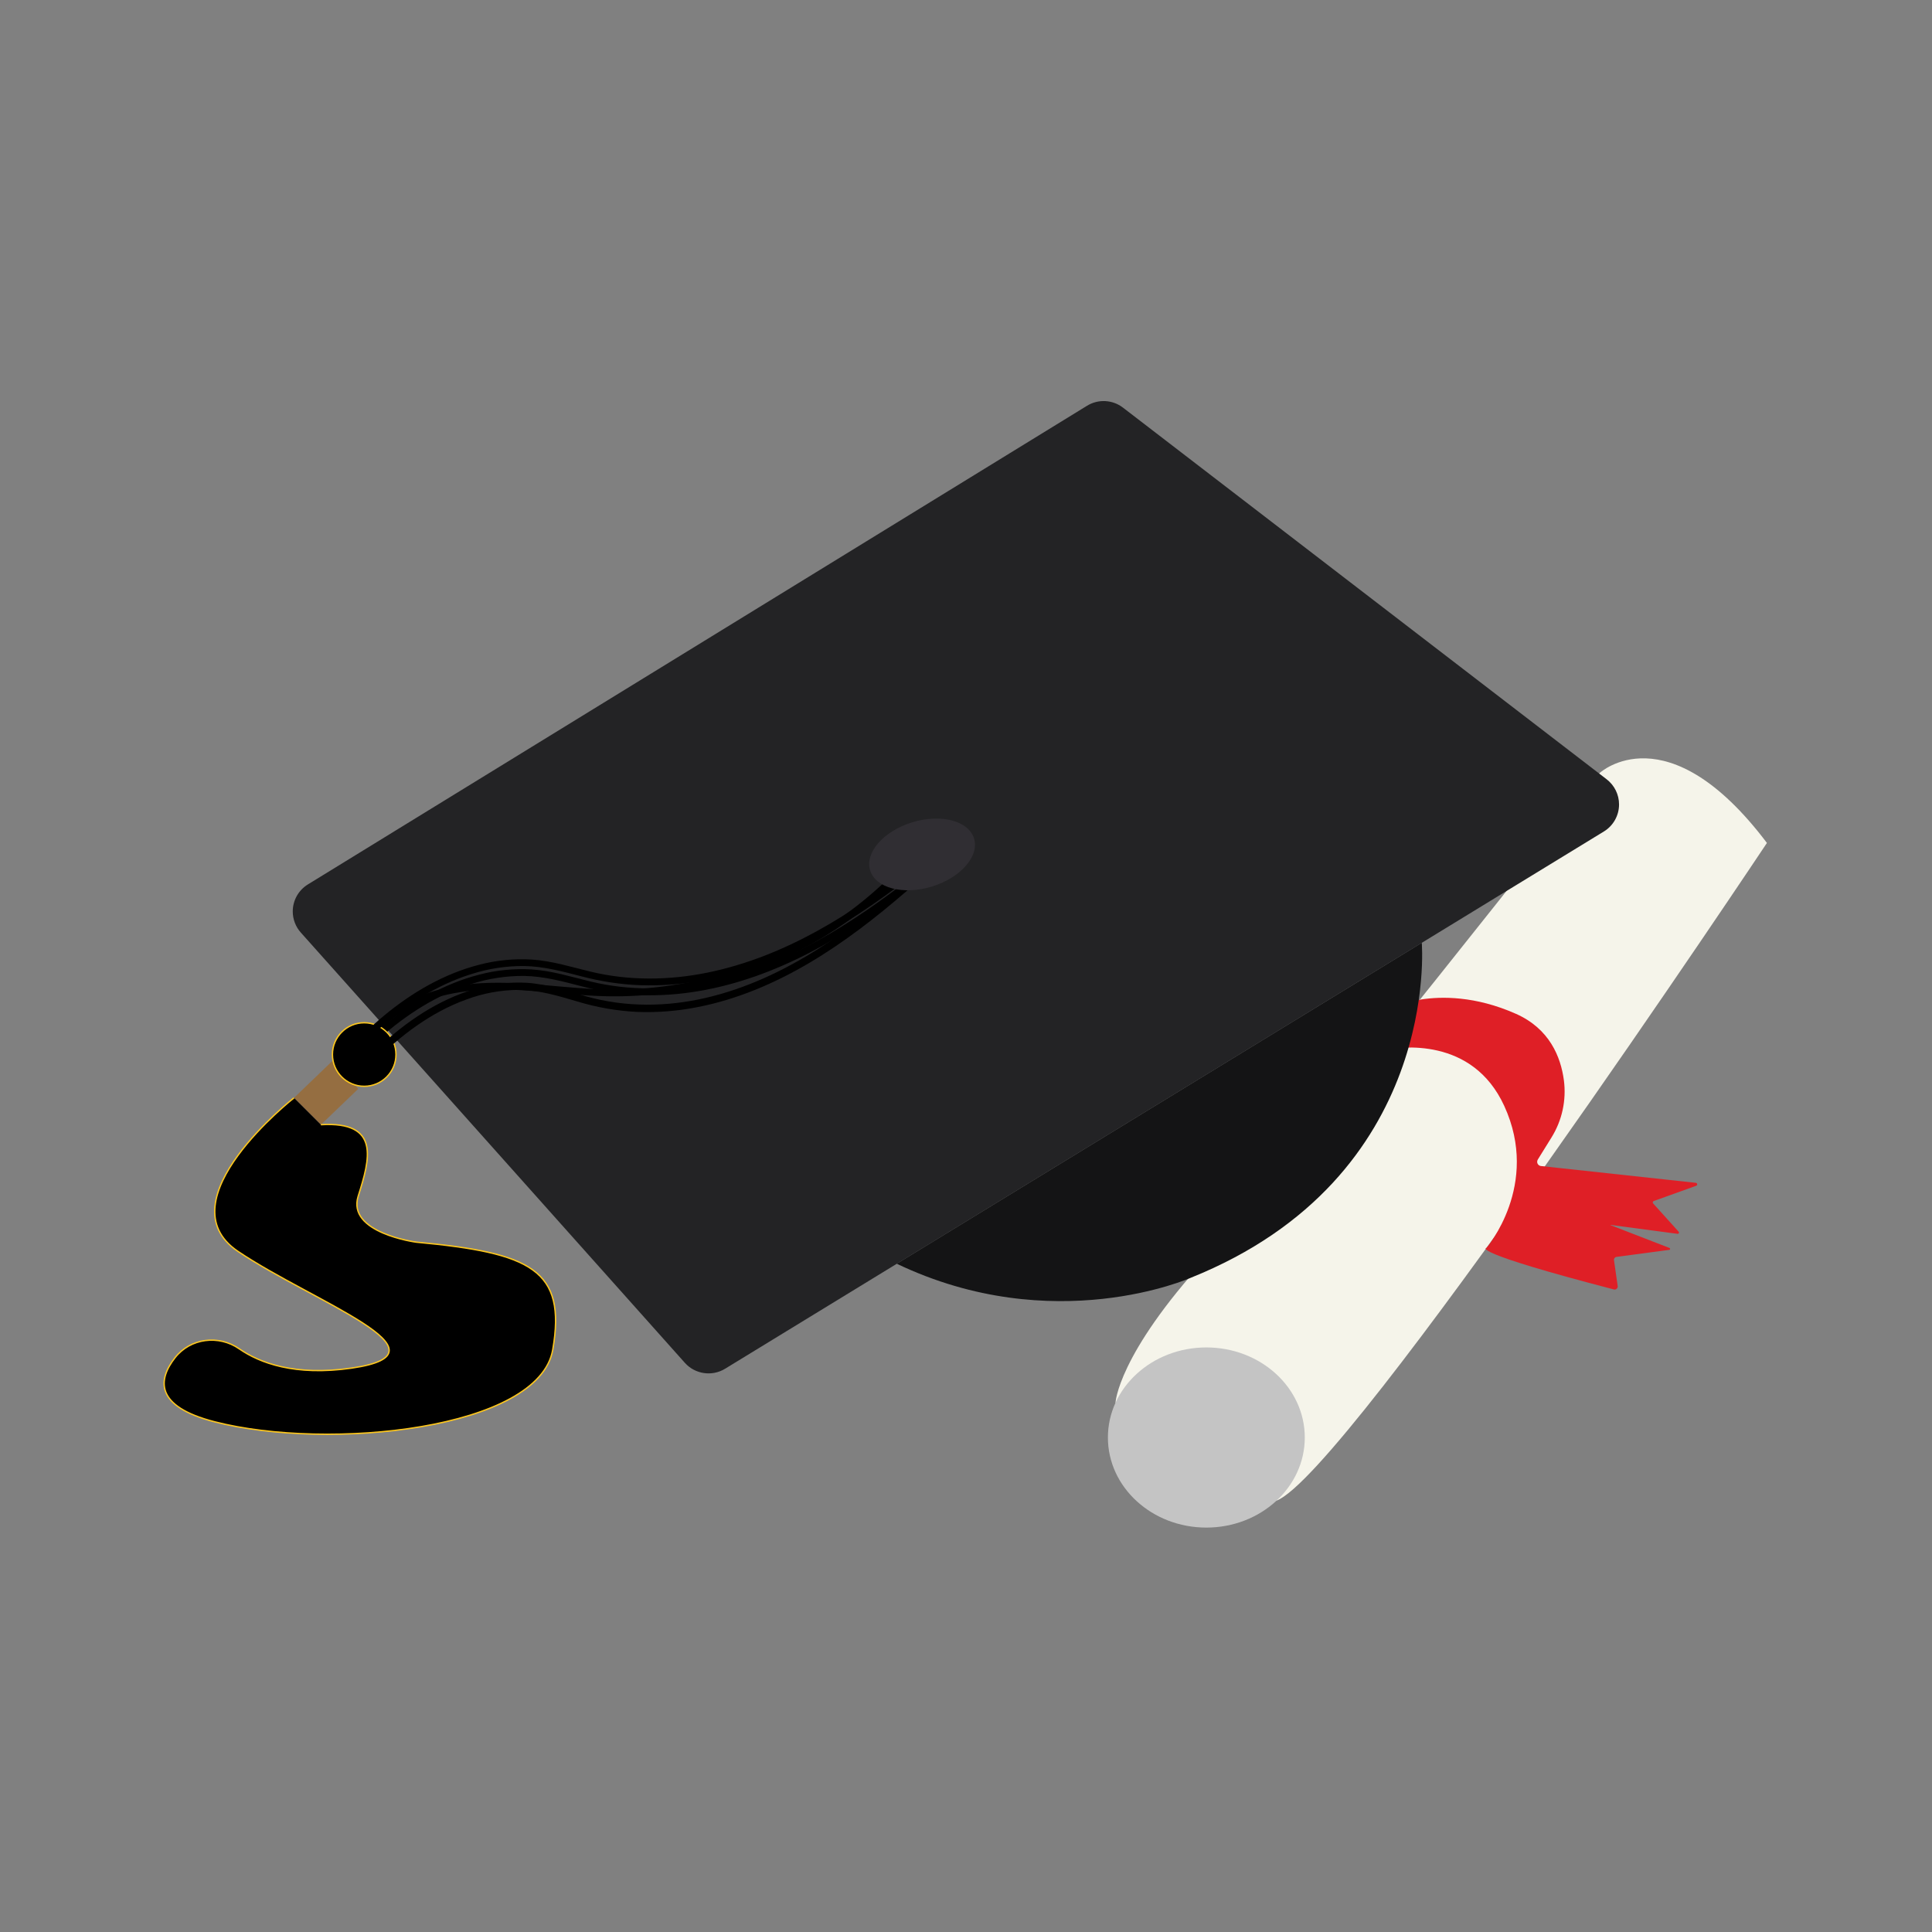 <?xml version="1.0" encoding="UTF-8" standalone="no"?>
<!DOCTYPE svg PUBLIC "-//W3C//DTD SVG 1.1//EN" "http://www.w3.org/Graphics/SVG/1.1/DTD/svg11.dtd">
<svg width="100%" height="100%" viewBox="0 0 1418 1418" version="1.1" xmlns="http://www.w3.org/2000/svg" xmlns:xlink="http://www.w3.org/1999/xlink" xml:space="preserve" xmlns:serif="http://www.serif.com/" style="fill-rule:evenodd;clip-rule:evenodd;stroke-miterlimit:10;">
    <rect x="0" y="0" width="1418" height="1418" fill="#808080" stroke="none"/>
    <g id="Layer_4">
        <g transform="matrix(1,0,0,1,0,-0.89)">
            <path d="M818.72,1030.48C818.72,1030.48 820.17,995.48 885.4,924.24C950.63,853 1174.18,568.14 1174.18,568.14C1174.18,568.14 1223.64,522.63 1296.84,619.57C1296.84,619.57 988.57,1082.42 936.98,1102.25" style="fill:rgb(245,244,234);fill-rule:nonzero;"/>
        </g>
        <ellipse cx="885.4" cy="1055.07" rx="72.25" ry="66.11" style="fill:rgb(196,196,196);"/>
        <g transform="matrix(1,0,0,1,0,-0.89)">
            <path d="M1013,769.58C1012.88,769.79 1012.82,770.027 1012.82,770.267C1012.82,771.046 1013.46,771.687 1014.24,771.687C1014.34,771.687 1014.43,771.678 1014.52,771.66C1027.74,768.97 1080.69,761.79 1104.02,812.51C1130.8,870.72 1091.02,916.75 1091.02,916.75C1091.02,916.75 1076.83,919.28 1184.52,947.29C1184.7,947.338 1184.89,947.362 1185.08,947.362C1186.32,947.362 1187.33,946.346 1187.33,945.112C1187.33,945.004 1187.33,944.897 1187.31,944.79L1184.59,925.79C1184.43,924.638 1185.25,923.559 1186.4,923.4L1225.15,918.23C1225.51,918.189 1225.79,917.879 1225.79,917.515C1225.79,917.215 1225.6,916.945 1225.32,916.84L1182.1,900.1C1182.06,900.089 1182.03,900.052 1182.03,900.01C1182.03,899.959 1182.07,899.917 1182.12,899.917C1182.13,899.917 1182.14,899.918 1182.15,899.92L1231.23,906.47C1231.27,906.476 1231.32,906.479 1231.36,906.479C1231.88,906.479 1232.3,906.055 1232.3,905.539C1232.3,905.302 1232.21,905.074 1232.05,904.9L1213.34,884.17C1213.16,883.966 1213.06,883.702 1213.06,883.428C1213.06,882.957 1213.36,882.535 1213.8,882.38L1244.93,871.19C1245.37,871.027 1245.66,870.607 1245.66,870.141C1245.66,869.58 1245.24,869.101 1244.68,869.03L1131,856.7C1129.42,856.527 1128.21,855.177 1128.21,853.589C1128.21,853.006 1128.37,852.435 1128.68,851.94L1138.68,835.81C1146.49,823.292 1149.73,808.444 1147.83,793.81C1145.55,776.59 1137.29,755.95 1112.65,745C1082.65,731.66 1057.65,732.24 1043.35,734.41C1035.73,735.59 1029.07,740.251 1025.35,747.01L1013,769.58Z" style="fill:rgb(223,31,38);fill-rule:nonzero;"/>
        </g>
        <g transform="matrix(1,0,0,1,0,-0.89)">
            <path d="M220.77,685.33L502.66,1001.15C510.117,1009.5 522.599,1011.34 532.15,1005.5L1177.2,611.15C1184.1,606.927 1188.31,599.4 1188.31,591.313C1188.31,584.082 1184.94,577.248 1179.2,572.85L824.2,300.06C816.567,294.197 806.049,293.65 797.85,298.69L226,650C219.093,654.221 214.869,661.754 214.869,669.848C214.869,675.556 216.97,681.07 220.77,685.33Z" style="fill:rgb(35,35,37);fill-rule:nonzero;"/>
        </g>
        <g transform="matrix(1,0,0,1,0,-0.89)">
            <path d="M873.9,938.75C873.9,938.75 773.29,983.4 658.22,928.43L1043.52,692.88C1043.52,692.88 1058.13,864.76 873.9,938.75Z" style="fill:rgb(20,20,21);fill-rule:nonzero;"/>
        </g>
        <g transform="matrix(1,0,0,1,0,-0.89)">
            <path d="M662.33,635.12C644.207,654.586 623.445,671.417 600.65,685.12C577.846,698.851 553.29,709.437 527.65,716.59C502.057,723.777 475.583,727.349 449,727.2C417.18,726.93 385.57,720.75 353.71,722.48C328.19,723.86 301.71,730.65 281.92,747.48C279.491,749.559 277.184,751.776 275.01,754.12C272.83,756.48 276.36,760.03 278.55,757.66C296.24,738.54 322.3,730.14 347.65,727.87C379.27,725.04 410.8,731.03 442.36,732.02C469.108,732.814 495.838,729.886 521.78,723.32C547.591,716.796 572.422,706.873 595.62,693.81C618.826,680.786 640.132,664.635 658.94,645.81C661.28,643.463 663.58,641.067 665.84,638.62C668.03,636.27 664.5,632.72 662.31,635.09L662.33,635.12Z" style="fill-rule:nonzero;"/>
        </g>
        <g transform="matrix(1,0,0,1,0,-0.89)">
            <path d="M670.23,643.83C647.88,661.3 624.62,677.76 599.74,691.45C574.55,705.31 547.67,716.2 519.43,721.96C491.19,727.72 461.71,728.1 433.5,721.29C419.16,717.83 405.06,713.38 390.25,712.4C377.24,711.638 364.191,712.944 351.59,716.27C325.88,722.89 302.35,736.63 282.01,753.46C279.457,755.567 276.953,757.733 274.5,759.96C272.11,762.12 275.65,765.65 278.04,763.5C297.68,745.78 320.64,731 346.04,723.06C358.548,719.053 371.616,717.068 384.75,717.18C399.28,717.41 413.12,721.24 427.1,724.83C441.123,728.533 455.508,730.699 470,731.29C484.378,731.727 498.763,730.722 512.94,728.29C541.35,723.49 568.61,713.37 594.15,700.15C619.34,687.1 642.87,671.07 665.39,653.88C668.19,651.74 670.977,649.583 673.75,647.41C676.28,645.41 672.75,641.92 670.22,643.88L670.23,643.83Z" style="fill-rule:nonzero;"/>
        </g>
        <path d="M244.83,777.83L215.78,805.78L235.51,825.51L262.91,799.2L244.83,777.83Z" style="fill:rgb(149,110,65);fill-rule:nonzero;"/>
        <circle cx="267.31" cy="773.97" r="23.32" style="stroke:rgb(252,198,29);stroke-width:1px;"/>
        <g transform="matrix(1,0,0,1,0,-0.89)">
            <path d="M215.78,806.67C215.78,806.67 119.49,882.2 174.71,919.38C229.93,956.56 335.84,993.75 258.09,1005.02C216.44,1011.02 190.58,1001.25 175.55,990.84C160.52,980.43 139.71,982.96 128.42,997.45C116.01,1013.38 113.16,1033.07 157.62,1044.45C241.19,1065.86 395.62,1050.08 405.71,991.45C415.8,932.82 389.93,920.45 305.42,912.57C305.42,912.57 254.31,905.81 262.91,878.76C271.51,851.71 279.46,823.76 235.51,826.36" style="fill-rule:nonzero;stroke:rgb(252,198,29);stroke-width:1px;"/>
        </g>
        <g transform="matrix(1,0,0,1,0,-0.89)">
            <path d="M670.23,636.57C647.88,654.05 624.62,670.5 599.74,684.2C574.55,698.06 547.67,708.95 519.43,714.71C491.19,720.47 461.71,720.85 433.5,714.04C419.16,710.58 405.06,706.13 390.25,705.15C377.241,704.381 364.192,705.681 351.59,709C325.88,715.62 302.35,729.35 282.01,746.19C279.457,748.297 276.953,750.463 274.5,752.69C272.11,754.85 275.65,758.38 278.04,756.22C297.68,738.5 320.64,723.72 346.04,715.79C358.547,711.778 371.616,709.793 384.75,709.91C399.28,710.13 413.12,713.97 427.1,717.56C441.123,721.262 455.508,723.421 470,724C484.398,724.446 498.804,723.441 513,721C541.41,716.19 568.67,706.08 594.21,692.85C619.4,679.85 642.93,663.78 665.45,646.58C668.25,644.44 671.037,642.287 673.81,640.12C676.34,638.12 672.81,634.62 670.28,636.58L670.23,636.57Z" style="fill-rule:nonzero;"/>
        </g>
        <g transform="matrix(1,0,0,1,0,-0.89)">
            <path d="M670.09,643.69C647.89,663.42 624.7,682.18 599.51,697.98C574.32,713.78 547.3,726.45 518.36,733.21C489.42,739.97 459.17,740.29 430.36,732.21C415.94,728.21 401.78,723.21 386.72,722.21C373.636,721.492 360.527,723.093 348,726.94C321.6,734.78 298,750.71 278.14,769.44C275.593,771.853 273.093,774.313 270.64,776.82C268.22,779.3 272.02,783.1 274.45,780.62C293.62,760.97 316.45,743.78 342.45,734.42C354.685,729.866 367.625,727.496 380.68,727.42C395.6,727.49 409.63,731.79 423.81,735.96C438.14,740.311 452.952,742.877 467.91,743.6C482.694,744.129 497.49,742.941 512,740.06C541.07,734.4 568.63,722.59 594.05,707.58C619.47,692.57 643.05,674.24 665.45,654.87C668.27,652.43 671.073,649.973 673.86,647.5C676.45,645.19 672.63,641.4 670.05,643.69L670.09,643.69Z" style="fill-rule:nonzero;"/>
        </g>
        <g transform="matrix(0.956,-0.293,0.293,0.956,-154.27,224.68)">
            <ellipse cx="676.71" cy="628.35" rx="39.89" ry="24.66" style="fill:rgb(48,46,51);"/>
        </g>
    </g>
</svg>

